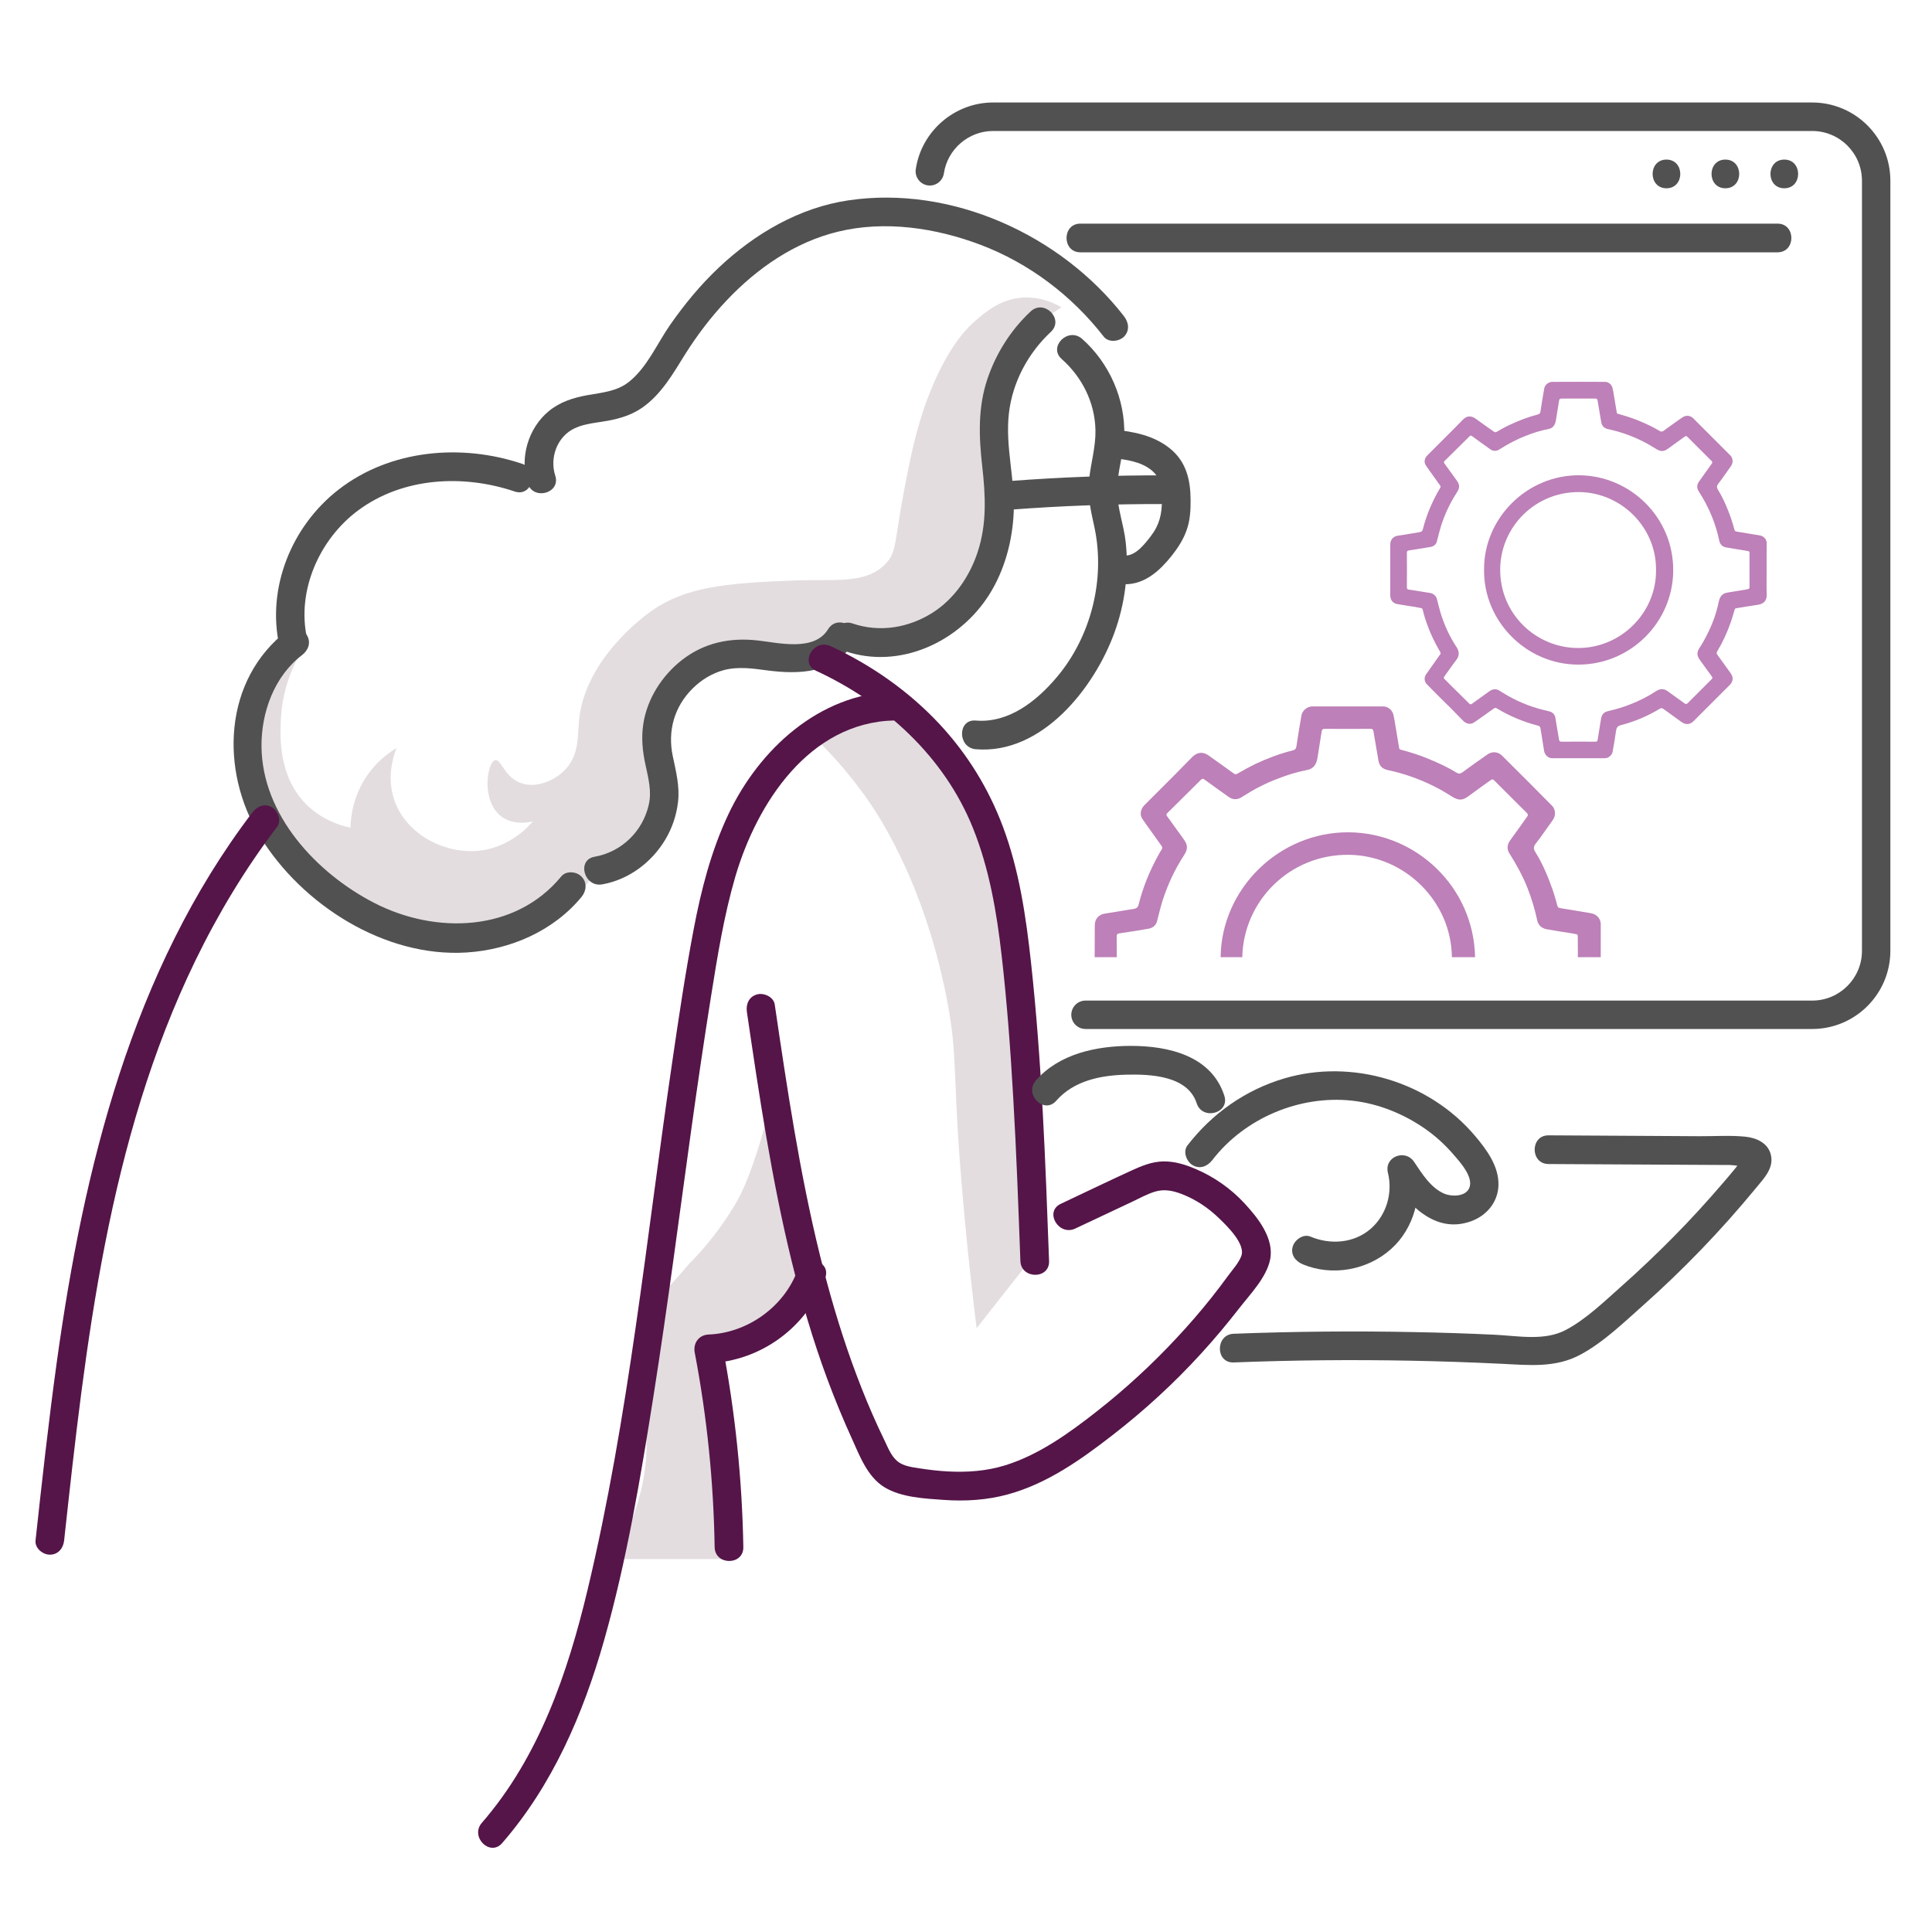 <?xml version="1.0" encoding="utf-8"?>
<!-- Generator: Adobe Illustrator 26.3.1, SVG Export Plug-In . SVG Version: 6.00 Build 0)  -->
<svg version="1.1" id="Layer_1" xmlns="http://www.w3.org/2000/svg" xmlns:xlink="http://www.w3.org/1999/xlink" x="0px" y="0px"
	 viewBox="0 0 200 200" style="enable-background:new 0 0 200 200;" xml:space="preserve">
<style type="text/css">
	.st0{fill:#E3DDDF;}
	.st1{fill:#515151;}
	.st2{fill:#551549;}
	.st3{fill:#BD80B8;}
</style>
<g>
	<path class="st0" d="M84.01,76.04c1.45,1.38,3.42,3.44,5.41,6.18c1.17,1.61,6.09,8.61,8.54,20.92c1.35,6.8,0.47,7.77,1.92,23.19
		c0.45,4.74,0.9,8.62,1.22,11.16c2-2.54,3.99-5.08,5.99-7.61c0.14-2.04,0.28-5.02,0.25-8.62c-0.05-5.29-0.45-7.44-1.89-19.72
		c-0.97-8.29-1.46-13.05-3.47-18.32c0,0-1.66-4.37-5.23-7.58c-1.63-1.47-3.03-1.93-3.6-2.09c-1.07-0.3-1.95-0.31-2.23-0.3
		c-1.77,0.02-3.05,0.67-4.57,1.42C85.76,74.95,84.94,75.4,84.01,76.04z"/>
	<path class="st0" d="M83.94,133.74c-0.95,1.73-2.75,1.96-6.28,4.19c-1.81,1.14-3.18,2.25-4.05,3c0.85,2.87,1.65,6.44,2.03,10.59
		c0.34,3.76,0.25,7.1,0.01,9.87H63.61c3.55-6.79,3.66-11.64,3.01-14.91c-0.44-2.19-1.54-6.71,0.06-10c0.89-1.82,1.91-2.38,4.79-5.8
		c0,0,0,0,0.01,0c0,0,2.72-2.62,4.88-6.45c1.01-1.8,2.65-6.16,3.91-12.37l3.05,12.41l0.29,3.63
		C84.86,130.97,84.5,132.71,83.94,133.74z"/>
	<path class="st0" d="M105.99,30.8c-2.34,0.1-3.93,1.46-5.06,2.44c-0.79,0.69-2.77,2.58-4.71,7.5c-1.35,3.43-1.95,6.47-2.61,9.94
		c-1.06,5.53-0.76,6.45-1.92,7.67c-2.04,2.14-5.14,1.59-9.41,1.74c-7.53,0.27-11.38,0.75-14.82,3.14c-0.6,0.42-6.9,4.91-7.52,11.35
		c-0.15,1.58,0.02,3.51-1.37,5.03c-1.06,1.16-2.95,1.98-4.51,1.5c-1.83-0.56-2.19-2.59-2.81-2.42c-0.84,0.24-1.49,4.31,0.72,5.88
		c1.23,0.87,2.78,0.56,3.2,0.46c-0.43,0.51-2.58,2.9-6.01,3.07c-3.48,0.17-7.23-1.9-8.37-5.36c-0.77-2.35-0.06-4.48,0.26-5.3
		c-0.77,0.46-2.03,1.35-3.07,2.88c-1.5,2.2-1.68,4.42-1.7,5.36c-1.03-0.22-2.86-0.77-4.45-2.29c-3.06-2.93-2.84-7.23-2.75-9.02
		c0.17-3.27,1.4-5.79,2.35-7.32c-1.23,0.76-5.45,3.57-6.47,8.63c-1.1,5.42,2.2,9.82,4.25,12.55c1.05,1.4,4,5.26,9.22,7.39
		c8.03,3.27,17.49,1.24,21.05-2.68c0.54-0.59,1.84-2.21,4.12-4.38c2.45-2.33,2.73-2.15,3.46-3.14c2.19-2.95,0.22-5.27,1.44-9.94
		c0.12-0.47,1.93-7.08,6.21-8.17c2.52-0.64,3.43,1.26,7.18,0.82c2.6-0.3,3.23-1.35,5.96-2.18c4.48-1.37,5.64,0.89,8.89-0.21
		c4.6-1.56,6.52-7,6.8-7.84c0.74-2.21,0.61-4.42,0.33-8.76c-0.34-5.26-1.4-6.1-1.05-8.5c0.35-2.35,1.85-5.5,7.06-8.83
		C109.17,31.4,107.77,30.72,105.99,30.8z"/>
	<g>
		<path class="st1" d="M109.91,37.17c2.11,1.87,3.43,4.5,3.49,7.34c0.04,1.71-0.46,3.36-0.65,5.05c-0.2,1.73,0.17,3.32,0.54,5
			c1.16,5.37-0.34,11.34-3.89,15.54c-2.08,2.47-4.98,4.78-8.39,4.49c-1.9-0.16-1.89,2.81,0,2.97c6.83,0.57,12.27-6.32,14.36-12.08
			c1.08-2.96,1.51-6.23,1.16-9.37c-0.19-1.76-0.87-3.51-0.88-5.27c-0.02-1.92,0.66-3.78,0.73-5.71c0.13-3.78-1.54-7.56-4.36-10.05
			C110.58,33.81,108.47,35.9,109.91,37.17L109.91,37.17z"/>
	</g>
	<g>
		<path class="st1" d="M104.48,52.77c5.37-0.41,10.74-0.61,16.13-0.59c1.91,0.01,1.91-2.96,0-2.97c-5.38-0.02-10.76,0.18-16.13,0.59
			c-0.8,0.06-1.48,0.64-1.48,1.48C103,52.04,103.68,52.83,104.48,52.77L104.48,52.77z"/>
	</g>
	<g>
		<path class="st1" d="M115.23,47.43c1.34,0.14,2.85,0.35,3.94,1.22c1.02,0.82,1.11,1.86,1.11,3.1c0.01,1.44-0.25,2.58-1.14,3.74
			c-0.61,0.8-1.55,2.02-2.63,2.02c-1.91,0.01-1.91,2.98,0,2.97c2.04-0.01,3.57-1.43,4.77-2.93c0.65-0.82,1.21-1.68,1.56-2.67
			c0.36-1,0.42-2.08,0.41-3.13c-0.01-2.07-0.45-3.96-2.13-5.32c-1.7-1.37-3.78-1.75-5.89-1.97c-0.8-0.09-1.48,0.74-1.48,1.48
			C113.74,46.82,114.43,47.34,115.23,47.43L115.23,47.43z"/>
	</g>
	<g>
		<path class="st1" d="M116.35,32.73c-6.55-8.43-17.84-13.57-28.52-11.99c-5.1,0.75-9.71,3.46-13.42,6.96
			c-1.9,1.79-3.57,3.82-5.06,5.96c-1.35,1.95-2.38,4.41-4.28,5.9c-1.21,0.95-2.75,1.08-4.22,1.34c-1.48,0.26-2.88,0.7-4.05,1.67
			c-2.13,1.76-3.02,4.83-2.18,7.46c0.58,1.81,3.45,1.04,2.86-0.79c-0.6-1.86,0.19-4.06,2.02-4.91c1.06-0.5,2.31-0.57,3.45-0.78
			c1.26-0.23,2.49-0.62,3.55-1.36c1.98-1.39,3.17-3.51,4.42-5.51c1.26-2,2.68-3.87,4.3-5.58c3.15-3.33,7.04-6.03,11.54-7.12
			c4.85-1.18,10.12-0.39,14.74,1.36c5.04,1.91,9.46,5.26,12.76,9.51c0.5,0.64,1.58,0.51,2.1,0
			C116.98,34.21,116.84,33.36,116.35,32.73L116.35,32.73z"/>
	</g>
	<g>
		<path class="st1" d="M106.69,32.24c-2.05,1.92-3.57,4.32-4.47,6.98c-1,2.97-0.89,5.98-0.54,9.05c0.34,3.02,0.49,5.92-0.46,8.84
			c-0.82,2.52-2.41,4.87-4.67,6.31c-2.49,1.58-5.49,2.08-8.3,1.12c-1.81-0.62-2.59,2.24-0.79,2.86c5.68,1.95,11.87-0.95,14.96-5.87
			c1.59-2.54,2.39-5.54,2.52-8.52c0.14-3.42-0.89-6.8-0.5-10.21c0.37-3.24,1.98-6.24,4.35-8.45
			C110.19,33.03,108.09,30.93,106.69,32.24L106.69,32.24z"/>
	</g>
	<g>
		<path class="st1" d="M85.72,65.14c-1.43,2.34-5.12,1.4-7.29,1.16c-2.86-0.32-5.53,0.23-7.83,2.02c-2.05,1.6-3.59,3.98-4,6.58
			c-0.23,1.47-0.09,2.87,0.23,4.32c0.29,1.36,0.65,2.7,0.33,4.09c-0.63,2.76-2.82,4.89-5.61,5.38c-1.88,0.33-1.08,3.19,0.79,2.86
			c2.74-0.48,5.13-2.28,6.54-4.65c0.71-1.19,1.15-2.51,1.31-3.89c0.19-1.62-0.22-3.18-0.55-4.76c-0.54-2.6,0.16-5.09,2.06-6.98
			c0.9-0.89,2-1.57,3.23-1.9c1.5-0.4,3.06-0.16,4.57,0.04c3.19,0.41,6.88,0.3,8.76-2.77C89.29,65,86.72,63.51,85.72,65.14
			L85.72,65.14z"/>
	</g>
	<g>
		<path class="st1" d="M58.1,90.73c-4.77,5.8-13.03,5.99-19.34,2.75c-5.99-3.08-11.63-9.11-11.69-16.21
			c-0.03-3.52,1.32-7.26,4.19-9.45c0.64-0.49,0.96-1.27,0.53-2.03c-0.36-0.63-1.4-1.02-2.03-0.53c-6.67,5.1-7.02,14.51-2.85,21.32
			c4.34,7.08,12.92,12.56,21.4,12.02c4.52-0.29,8.98-2.22,11.89-5.75c0.51-0.62,0.6-1.49,0-2.1C59.68,90.2,58.6,90.11,58.1,90.73
			L58.1,90.73z"/>
	</g>
	<g>
		<path class="st1" d="M31.78,66.07c-1.08-4.94,1.29-10.26,5.29-13.23c4.63-3.44,10.88-3.76,16.21-1.96
			c1.81,0.61,2.59-2.25,0.79-2.86c-6.29-2.13-13.69-1.49-19.03,2.67c-4.84,3.76-7.45,10.14-6.12,16.18
			C29.33,68.73,32.19,67.94,31.78,66.07L31.78,66.07z"/>
	</g>
	<g>
		<path class="st2" d="M84.48,69.44c7.13,3.3,13.27,8.89,16.24,16.28c1.69,4.2,2.46,8.72,2.97,13.2c0.56,4.89,0.92,9.81,1.2,14.72
			c0.33,5.63,0.53,11.26,0.74,16.9c0.07,1.9,3.04,1.91,2.97,0c-0.38-10.31-0.75-20.64-1.87-30.9c-0.52-4.75-1.22-9.55-2.9-14.04
			c-1.48-3.96-3.69-7.55-6.57-10.64c-3.17-3.4-7.07-6.13-11.29-8.08C84.25,66.08,82.74,68.64,84.48,69.44L84.48,69.44z"/>
	</g>
	<g>
		<path class="st2" d="M77.32,104.77c1.27,8.63,2.55,17.27,4.62,25.74c1.02,4.15,2.22,8.26,3.71,12.27
			c0.77,2.07,1.61,4.11,2.52,6.11c0.82,1.8,1.61,3.98,3.39,5.07c1.74,1.06,4.16,1.17,6.14,1.31c2.22,0.16,4.48,0.02,6.63-0.57
			c4.03-1.1,7.52-3.56,10.78-6.09c3.31-2.56,6.4-5.39,9.22-8.48c1.37-1.5,2.68-3.06,3.93-4.67c1.13-1.46,2.84-3.2,3.22-5.06
			c0.45-2.18-1.25-4.32-2.64-5.82c-1.42-1.54-3.18-2.77-5.1-3.58c-1.06-0.45-2.18-0.8-3.35-0.77c-1.15,0.03-2.18,0.45-3.21,0.92
			c-2.47,1.13-4.91,2.31-7.37,3.47c-1.73,0.81-0.22,3.37,1.5,2.56c1.95-0.92,3.89-1.83,5.84-2.75c0.78-0.37,1.55-0.8,2.37-1.06
			c0.96-0.3,1.84-0.13,2.77,0.22c1.46,0.55,2.82,1.46,3.93,2.55c0.81,0.78,2.74,2.65,2.28,3.88c-0.27,0.72-0.89,1.39-1.34,2.01
			c-0.59,0.81-1.2,1.61-1.82,2.39c-1.13,1.41-2.31,2.78-3.55,4.1c-2.54,2.73-5.29,5.26-8.23,7.57c-2.87,2.25-5.99,4.51-9.51,5.6
			c-1.94,0.6-3.94,0.74-5.96,0.63c-0.93-0.05-1.86-0.16-2.79-0.3c-0.8-0.13-1.78-0.22-2.42-0.77c-0.62-0.52-0.95-1.37-1.29-2.08
			c-0.44-0.91-0.87-1.83-1.27-2.75c-0.78-1.78-1.49-3.6-2.15-5.43c-1.3-3.63-2.38-7.35-3.3-11.09c-2.1-8.53-3.39-17.23-4.67-25.92
			c-0.12-0.79-1.12-1.23-1.83-1.04C77.51,103.18,77.2,103.97,77.32,104.77L77.32,104.77z"/>
	</g>
	<g>
		<path class="st2" d="M26.13,84.1c-12.47,16.37-17.48,36.86-20.25,56.89c-0.85,6.14-1.53,12.31-2.2,18.47
			c-0.09,0.8,0.74,1.48,1.48,1.48c0.87,0,1.4-0.68,1.48-1.48c2.22-20.37,4.52-41.34,13.58-60.01c2.37-4.88,5.18-9.54,8.46-13.85
			c0.49-0.64,0.1-1.65-0.53-2.03C27.4,83.12,26.61,83.47,26.13,84.1L26.13,84.1z"/>
	</g>
	<g>
		<path class="st2" d="M82.56,131.49c-1.39,3.8-5.19,6.5-9.21,6.66c-1.02,0.04-1.62,0.91-1.43,1.88c1.27,6.64,1.95,13.37,2.06,20.13
			c0.03,1.91,3,1.91,2.97,0c-0.12-7.02-0.85-14.02-2.17-20.92c-0.48,0.63-0.95,1.25-1.43,1.88c5.43-0.21,10.22-3.75,12.08-8.84
			C86.08,130.48,83.21,129.71,82.56,131.49L82.56,131.49z"/>
	</g>
	<g>
		<path class="st1" d="M125.5,120.09c3.35-4.35,9.03-6.74,14.47-6.15c2.72,0.3,5.33,1.36,7.57,2.92c1.1,0.77,2.1,1.69,2.97,2.71
			c0.66,0.76,2.09,2.34,1.57,3.45c-0.4,0.86-1.79,0.87-2.54,0.56c-1.41-0.58-2.34-2.09-3.15-3.3c-0.92-1.38-3.13-0.54-2.71,1.14
			c0.51,2.07-0.15,4.36-1.78,5.78c-1.74,1.51-4.18,1.68-6.25,0.81c-0.74-0.31-1.63,0.34-1.83,1.04c-0.24,0.85,0.3,1.52,1.04,1.83
			c3.04,1.27,6.69,0.61,9.13-1.57c2.4-2.14,3.3-5.59,2.54-8.67c-0.9,0.38-1.81,0.76-2.71,1.14c1.88,2.82,4.66,6,8.45,4.65
			c1.61-0.58,2.79-1.96,2.85-3.72c0.06-1.97-1.22-3.7-2.43-5.13c-4.74-5.61-12.71-8.02-19.75-5.94c-4.02,1.19-7.47,3.63-10.02,6.94
			c-0.49,0.64-0.09,1.66,0.53,2.03C124.23,121.08,125.01,120.72,125.5,120.09L125.5,120.09z"/>
	</g>
	<g>
		<path class="st1" d="M109.34,113.95c1.82-2.08,4.6-2.64,7.26-2.7c2.48-0.06,6.35,0.09,7.28,2.96c0.59,1.81,3.46,1.04,2.86-0.79
			c-1.34-4.13-5.78-5.15-9.65-5.15c-3.55,0-7.42,0.79-9.86,3.58C105.98,113.29,108.08,115.39,109.34,113.95L109.34,113.95z"/>
	</g>
	<g>
		<path class="st2" d="M92.58,71.61c-7.76,0.19-14.02,5.98-17.19,12.71c-1.77,3.76-2.81,7.8-3.58,11.87
			c-0.87,4.56-1.55,9.16-2.22,13.74c-2.68,18.22-4.48,36.69-8.76,54.63c-2.06,8.63-5.04,17.34-10.95,24.14
			c-1.25,1.44,0.84,3.54,2.1,2.1c5.22-6.01,8.39-13.37,10.55-20.97c2.35-8.28,3.78-16.84,5.12-25.33
			c1.45-9.19,2.64-18.43,3.92-27.64c0.63-4.54,1.3-9.09,2.02-13.62c0.67-4.19,1.34-8.41,2.53-12.49
			c2.23-7.59,7.64-15.96,16.45-16.17C94.48,74.54,94.49,71.57,92.58,71.61L92.58,71.61z"/>
	</g>
	<g>
		<path class="st1" d="M187.6,106.52h-75.23c-0.81,0-1.47-0.66-1.47-1.47s0.66-1.47,1.47-1.47h75.23c2.84,0,5.15-2.31,5.15-5.15
			V18.71c0-2.84-2.31-5.15-5.15-5.15h-84.8c-2.54,0-4.72,1.89-5.09,4.39c-0.12,0.8-0.87,1.36-1.67,1.24
			c-0.8-0.12-1.36-0.87-1.24-1.67c0.58-3.94,4.02-6.91,8-6.91h84.8c4.46,0,8.09,3.63,8.09,8.09v79.72
			C195.69,102.89,192.06,106.52,187.6,106.52z"/>
	</g>
	<g>
		<path class="st1" d="M127.71,141.04c6.13-0.24,12.26-0.3,18.38-0.18c3.13,0.06,6.26,0.17,9.38,0.32c2.83,0.14,5.58,0.44,8.16-0.96
			c2.39-1.29,4.5-3.35,6.52-5.14c2.05-1.82,4.03-3.73,5.93-5.7c1.99-2.06,3.89-4.2,5.71-6.41c0.8-0.98,1.86-2.03,1.53-3.42
			c-0.29-1.23-1.49-1.76-2.64-1.88c-1.56-0.16-3.2-0.04-4.76-0.05c-1.69-0.01-3.38-0.02-5.08-0.03c-3.51-0.02-7.03-0.04-10.54-0.06
			c-1.91-0.01-1.91,2.96,0,2.97c5.53,0.03,11.07,0.06,16.6,0.09c0.72,0,1.43,0.01,2.15,0.01c0.41,0,1.12,0.17,1.48,0.02
			c0.04,0.01,0.08,0.02,0.11,0.03c0.33,0.11,0.23-0.08-0.3-0.57c-0.11,0-0.57,0.7-0.64,0.79c-0.45,0.55-0.91,1.1-1.38,1.64
			c-1.63,1.9-3.32,3.75-5.08,5.53c-1.76,1.78-3.58,3.51-5.45,5.17c-1.76,1.56-3.57,3.32-5.65,4.44c-2.23,1.21-5.02,0.63-7.44,0.52
			c-2.74-0.13-5.47-0.22-8.21-0.27c-6.26-0.13-12.52-0.07-18.78,0.17C125.81,138.14,125.8,141.11,127.71,141.04L127.71,141.04z"/>
	</g>
	<g>
		<path class="st1" d="M111.84,26.12c18.73,0,37.47,0,56.2,0c5.32,0,10.65,0,15.97,0c1.91,0,1.91-2.97,0-2.97
			c-18.73,0-37.47,0-56.2,0c-5.32,0-10.65,0-15.97,0C109.93,23.15,109.93,26.12,111.84,26.12L111.84,26.12z"/>
	</g>
	<g>
		<path class="st1" d="M172.51,19.49c1.91,0,1.91-2.97,0-2.97C170.6,16.52,170.6,19.49,172.51,19.49L172.51,19.49z"/>
	</g>
	<g>
		<path class="st1" d="M178.61,19.49c1.91,0,1.91-2.97,0-2.97C176.7,16.52,176.7,19.49,178.61,19.49L178.61,19.49z"/>
	</g>
	<g>
		<path class="st1" d="M184.71,19.49c1.91,0,1.91-2.97,0-2.97C182.8,16.52,182.8,19.49,184.71,19.49L184.71,19.49z"/>
	</g>
	<g>
		<path class="st3" d="M182.88,59.02c0,0.83-0.02,1.67,0.01,2.5c0.02,0.7-0.33,1.01-0.99,1.1c-0.73,0.1-1.46,0.23-2.19,0.35
			c-0.1,0.02-0.13,0.08-0.15,0.16c-0.12,0.42-0.24,0.84-0.38,1.25c-0.37,1.07-0.84,2.09-1.42,3.06c-0.08,0.13-0.07,0.23,0.02,0.34
			c0.44,0.61,0.88,1.22,1.32,1.83c0.21,0.29,0.35,0.58,0.2,0.95c-0.05,0.13-0.12,0.23-0.22,0.33c-1.26,1.26-2.51,2.51-3.77,3.77
			c-0.38,0.38-0.84,0.39-1.3,0.04c-0.61-0.45-1.23-0.89-1.84-1.33c-0.11-0.08-0.21-0.08-0.33-0.01c-1.27,0.76-2.62,1.34-4.05,1.71
			c-0.37,0.09-0.45,0.28-0.5,0.6c-0.1,0.72-0.22,1.43-0.35,2.14c-0.07,0.38-0.43,0.68-0.82,0.68c-1.82,0-3.63,0-5.45,0
			c-0.39,0-0.75-0.33-0.82-0.73c-0.13-0.79-0.26-1.57-0.38-2.36c-0.02-0.16-0.09-0.24-0.25-0.28c-1.52-0.39-2.95-0.99-4.29-1.8
			c-0.1-0.06-0.17-0.05-0.27,0.01c-0.41,0.3-0.83,0.6-1.25,0.89c-0.26,0.19-0.53,0.36-0.79,0.55c-0.4,0.29-0.86,0.16-1.19-0.19
			c-0.77-0.81-1.57-1.6-2.37-2.38c-0.46-0.46-0.92-0.92-1.37-1.39c-0.26-0.27-0.28-0.67-0.07-0.99c0.43-0.62,0.87-1.24,1.31-1.86
			c0.01-0.01,0.02-0.03,0.03-0.04c0.22-0.28,0.22-0.28,0.04-0.59c-0.47-0.8-0.87-1.63-1.19-2.5c-0.21-0.56-0.4-1.13-0.53-1.71
			c-0.02-0.1-0.07-0.15-0.17-0.17c-0.19-0.04-0.37-0.08-0.56-0.11c-0.62-0.1-1.24-0.19-1.87-0.3c-0.48-0.08-0.76-0.41-0.76-0.9
			c0-1.76,0-3.52,0-5.28c0-0.5,0.32-0.85,0.81-0.91c0.34-0.04,0.68-0.1,1.02-0.16c0.38-0.06,0.76-0.13,1.14-0.19
			c0.21-0.03,0.35-0.08,0.41-0.34c0.34-1.33,0.86-2.6,1.53-3.81c0.07-0.14,0.15-0.27,0.24-0.4c0.08-0.11,0.08-0.21,0-0.31
			c-0.27-0.38-0.54-0.76-0.81-1.13c-0.22-0.31-0.45-0.62-0.66-0.94c-0.21-0.32-0.15-0.73,0.16-1.03c0.75-0.76,1.51-1.51,2.27-2.27
			c0.47-0.47,0.94-0.94,1.4-1.42c0.4-0.41,0.84-0.45,1.31-0.12c0.63,0.46,1.27,0.9,1.91,1.36c0.15,0.11,0.25,0.03,0.36-0.03
			c0.44-0.26,0.88-0.5,1.34-0.71c0.92-0.43,1.86-0.79,2.84-1.04c0.18-0.05,0.26-0.13,0.28-0.32c0.12-0.8,0.25-1.59,0.39-2.38
			c0.06-0.37,0.44-0.67,0.82-0.68c1.82-0.01,3.64-0.01,5.46,0c0.38,0,0.7,0.27,0.79,0.65c0.07,0.28,0.11,0.58,0.16,0.86
			c0.09,0.56,0.19,1.12,0.28,1.68c0.02,0.11,0.11,0.12,0.19,0.14c0.7,0.19,1.39,0.41,2.06,0.68c0.74,0.31,1.48,0.64,2.16,1.06
			c0.17,0.11,0.3,0.1,0.46-0.02c0.63-0.47,1.27-0.92,1.92-1.37c0.36-0.25,0.81-0.22,1.12,0.09c1.28,1.28,2.56,2.56,3.84,3.84
			c0.3,0.3,0.31,0.78,0.07,1.11c-0.44,0.6-0.85,1.23-1.31,1.82c-0.19,0.25-0.17,0.42-0.02,0.66c0.56,0.91,0.97,1.9,1.33,2.91
			c0.14,0.4,0.25,0.8,0.36,1.2c0.04,0.13,0.1,0.17,0.23,0.19c0.65,0.1,1.29,0.22,1.94,0.32c0.18,0.03,0.35,0.05,0.52,0.09
			c0.37,0.09,0.65,0.41,0.65,0.79C182.88,57.17,182.87,58.1,182.88,59.02C182.88,59.02,182.88,59.02,182.88,59.02z M154.77,71.35
			c0.14,0.01,0.29,0.05,0.42,0.13c0.15,0.09,0.29,0.18,0.44,0.27c1.28,0.79,2.64,1.36,4.09,1.73c0.25,0.06,0.51,0.11,0.75,0.19
			c0.3,0.1,0.49,0.32,0.54,0.64c0.13,0.75,0.26,1.51,0.38,2.26c0.03,0.16,0.1,0.21,0.25,0.21c1.17-0.01,2.33-0.01,3.5,0
			c0.16,0,0.23-0.05,0.25-0.21c0.11-0.7,0.23-1.41,0.34-2.11c0.08-0.51,0.29-0.75,0.8-0.86c0.79-0.18,1.55-0.41,2.3-0.71
			c0.91-0.36,1.78-0.8,2.6-1.34c0.4-0.26,0.79-0.3,1.2,0c0.58,0.43,1.17,0.83,1.75,1.26c0.13,0.1,0.22,0.09,0.34-0.03
			c0.82-0.83,1.64-1.65,2.46-2.46c0.1-0.1,0.12-0.17,0.03-0.29c-0.4-0.54-0.78-1.09-1.18-1.63c-0.36-0.49-0.44-0.82-0.08-1.36
			c0.28-0.42,0.53-0.87,0.76-1.33c0.55-1.08,0.97-2.21,1.21-3.4c0.11-0.51,0.33-0.87,0.88-0.96c0.7-0.11,1.4-0.24,2.1-0.35
			c0.16-0.03,0.21-0.09,0.21-0.24c0-0.79,0-1.59,0-2.38c0-0.38,0-0.76,0-1.14c0-0.08,0.01-0.16-0.11-0.18
			c-0.12-0.02-0.24-0.05-0.36-0.07c-0.65-0.11-1.3-0.2-1.95-0.32c-0.38-0.07-0.63-0.31-0.71-0.69c-0.18-0.84-0.42-1.66-0.74-2.45
			c-0.37-0.94-0.85-1.83-1.4-2.69c-0.21-0.33-0.18-0.68,0.05-1c0.44-0.61,0.87-1.23,1.31-1.84c0.08-0.11,0.08-0.18-0.02-0.28
			c-0.84-0.83-1.67-1.66-2.5-2.5c-0.1-0.1-0.17-0.1-0.28-0.02c-0.55,0.4-1.1,0.79-1.65,1.19c-0.51,0.38-0.79,0.4-1.33,0.07
			c-0.44-0.27-0.87-0.53-1.33-0.76c-1.16-0.58-2.36-1.01-3.63-1.28c-0.38-0.08-0.63-0.31-0.7-0.71c-0.13-0.75-0.26-1.5-0.38-2.26
			c-0.02-0.14-0.08-0.19-0.22-0.19c-1.18,0-2.36,0-3.53,0c-0.15,0-0.2,0.05-0.23,0.19c-0.1,0.66-0.22,1.31-0.32,1.97
			c-0.09,0.6-0.32,0.91-0.81,1c-0.78,0.15-1.53,0.38-2.26,0.67c-0.97,0.37-1.89,0.86-2.77,1.42c-0.33,0.21-0.66,0.22-0.98-0.01
			c-0.63-0.45-1.25-0.89-1.87-1.35c-0.11-0.08-0.18-0.08-0.27,0.02c-0.35,0.35-0.7,0.7-1.05,1.04c-0.51,0.5-1.01,1-1.52,1.5
			c-0.09,0.09-0.1,0.16-0.03,0.26c0.4,0.54,0.79,1.09,1.18,1.63c0.2,0.27,0.4,0.53,0.33,0.91c-0.04,0.19-0.13,0.34-0.23,0.49
			c-0.69,1.06-1.22,2.2-1.61,3.4c-0.17,0.54-0.3,1.08-0.44,1.63c-0.08,0.33-0.33,0.53-0.66,0.59c-0.74,0.13-1.49,0.24-2.24,0.36
			c-0.14,0.02-0.21,0.08-0.21,0.23c0.01,1.2,0.01,2.39,0,3.59c0,0.17,0.07,0.22,0.22,0.24c0.23,0.03,0.45,0.07,0.68,0.1
			c0.5,0.08,1,0.17,1.49,0.24c0.33,0.05,0.64,0.3,0.72,0.63c0.12,0.46,0.23,0.93,0.36,1.38c0.39,1.28,0.94,2.5,1.68,3.61
			c0.31,0.47,0.28,0.92-0.05,1.34c-0.43,0.55-0.82,1.14-1.23,1.7c-0.08,0.11-0.06,0.18,0.03,0.26c0.25,0.24,0.49,0.49,0.73,0.73
			c0.6,0.6,1.21,1.19,1.81,1.79c0.11,0.12,0.19,0.12,0.32,0.02c0.61-0.45,1.23-0.88,1.85-1.33
			C154.4,71.41,154.58,71.36,154.77,71.35z"/>
		<path class="st3" d="M153.63,58.99c-0.05-5.32,4.43-9.83,9.86-9.79c5.28,0.04,9.79,4.38,9.72,9.93c-0.06,5.27-4.39,9.67-9.83,9.67
			C158.01,68.8,153.57,64.31,153.63,58.99z M171.43,59.02c0.06-4.4-3.58-8.03-7.93-8.08c-4.55-0.05-8.13,3.56-8.2,7.92
			c-0.07,4.66,3.66,8.16,7.95,8.22C167.81,67.15,171.49,63.38,171.43,59.02z"/>
	</g>
	<g>
		<path class="st3" d="M164.83,94.57c-0.23-0.06-0.47-0.09-0.7-0.13c-0.87-0.14-1.74-0.3-2.61-0.43c-0.17-0.03-0.26-0.08-0.3-0.25
			c-0.15-0.55-0.3-1.09-0.48-1.62c-0.48-1.36-1.03-2.69-1.79-3.92c-0.21-0.32-0.23-0.56,0.03-0.89c0.62-0.79,1.17-1.63,1.77-2.45
			c0.32-0.44,0.3-1.09-0.1-1.49c-1.71-1.73-3.43-3.45-5.16-5.17c-0.42-0.41-1.02-0.46-1.51-0.12c-0.87,0.6-1.73,1.22-2.59,1.85
			c-0.22,0.16-0.39,0.17-0.62,0.03c-0.92-0.57-1.91-1.02-2.91-1.43c-0.9-0.38-1.83-0.67-2.77-0.92c-0.11-0.03-0.22-0.04-0.25-0.19
			c-0.13-0.76-0.25-1.51-0.38-2.27c-0.06-0.39-0.12-0.78-0.21-1.16c-0.12-0.51-0.56-0.88-1.06-0.88h-7.36
			c-0.5,0.01-1.01,0.42-1.1,0.91c-0.19,1.07-0.36,2.13-0.52,3.2c-0.04,0.26-0.13,0.38-0.38,0.44c-1.33,0.33-2.6,0.81-3.84,1.39
			c-0.61,0.3-1.21,0.62-1.79,0.96c-0.15,0.09-0.29,0.19-0.48,0.04c-0.85-0.62-1.71-1.22-2.56-1.83c-0.63-0.46-1.22-0.4-1.76,0.15
			c-0.63,0.65-1.25,1.28-1.89,1.92l-3.05,3.05c-0.4,0.41-0.49,0.97-0.21,1.4c0.29,0.43,0.59,0.84,0.89,1.26
			c0.37,0.51,0.73,1.02,1.09,1.53c0.11,0.14,0.11,0.27,0.01,0.42c-0.12,0.17-0.22,0.35-0.32,0.54c-0.9,1.62-1.6,3.33-2.05,5.13
			c-0.09,0.35-0.28,0.41-0.56,0.46c-0.51,0.07-1.02,0.17-1.53,0.25c-0.46,0.07-0.91,0.15-1.37,0.22c-0.66,0.08-1.08,0.55-1.08,1.23
			c-0.01,1.09-0.01,2.2-0.01,3.29h2.29c0-0.72-0.01-1.44-0.01-2.16c0-0.21,0.09-0.29,0.28-0.31c1-0.15,2.02-0.3,3.01-0.48
			c0.44-0.08,0.78-0.34,0.89-0.79c0.19-0.73,0.36-1.47,0.59-2.19c0.53-1.62,1.24-3.15,2.17-4.58c0.13-0.21,0.26-0.41,0.31-0.66
			c0.1-0.5-0.18-0.85-0.44-1.22c-0.53-0.73-1.06-1.47-1.59-2.2c-0.11-0.14-0.09-0.23,0.04-0.35l2.04-2.02
			c0.47-0.47,0.95-0.93,1.42-1.41c0.13-0.13,0.22-0.13,0.37-0.02c0.83,0.61,1.68,1.21,2.52,1.81c0.44,0.3,0.89,0.29,1.33,0.01
			c1.18-0.76,2.42-1.42,3.73-1.91c0.99-0.39,2-0.7,3.04-0.9c0.65-0.13,0.98-0.55,1.09-1.35c0.13-0.89,0.29-1.77,0.42-2.65
			c0.03-0.19,0.11-0.26,0.3-0.26c1.59,0.01,3.17,0.01,4.76,0c0.2,0,0.27,0.07,0.3,0.26c0.17,1.01,0.34,2.03,0.52,3.04
			c0.09,0.54,0.42,0.85,0.94,0.96c1.7,0.36,3.33,0.94,4.88,1.72c0.62,0.31,1.2,0.66,1.79,1.03c0.73,0.45,1.11,0.41,1.79-0.1
			c0.73-0.55,1.48-1.07,2.21-1.6c0.15-0.11,0.25-0.1,0.38,0.04c1.12,1.12,2.24,2.24,3.37,3.36c0.13,0.13,0.13,0.23,0.03,0.38
			c-0.59,0.82-1.17,1.65-1.77,2.47c-0.31,0.43-0.35,0.9-0.06,1.34c0.73,1.15,1.38,2.34,1.88,3.61c0.42,1.08,0.75,2.18,0.99,3.31
			c0.11,0.5,0.45,0.82,0.96,0.92c0.87,0.16,1.75,0.29,2.63,0.43c0.16,0.03,0.31,0.06,0.47,0.09c0.15,0.02,0.14,0.13,0.14,0.24
			c0.01,0.51,0.01,1.02,0.01,1.53v0.61h2.37v-3.45C165.7,95.13,165.32,94.69,164.83,94.57z"/>
		<path class="st3" d="M139.63,86.16c-7.23-0.05-13.2,5.87-13.27,12.93h2.24c0.12-5.83,4.92-10.67,11.03-10.6
			c5.77,0.06,10.61,4.8,10.67,10.6h2.4C152.56,91.82,146.6,86.21,139.63,86.16z"/>
	</g>
</g>
</svg>
